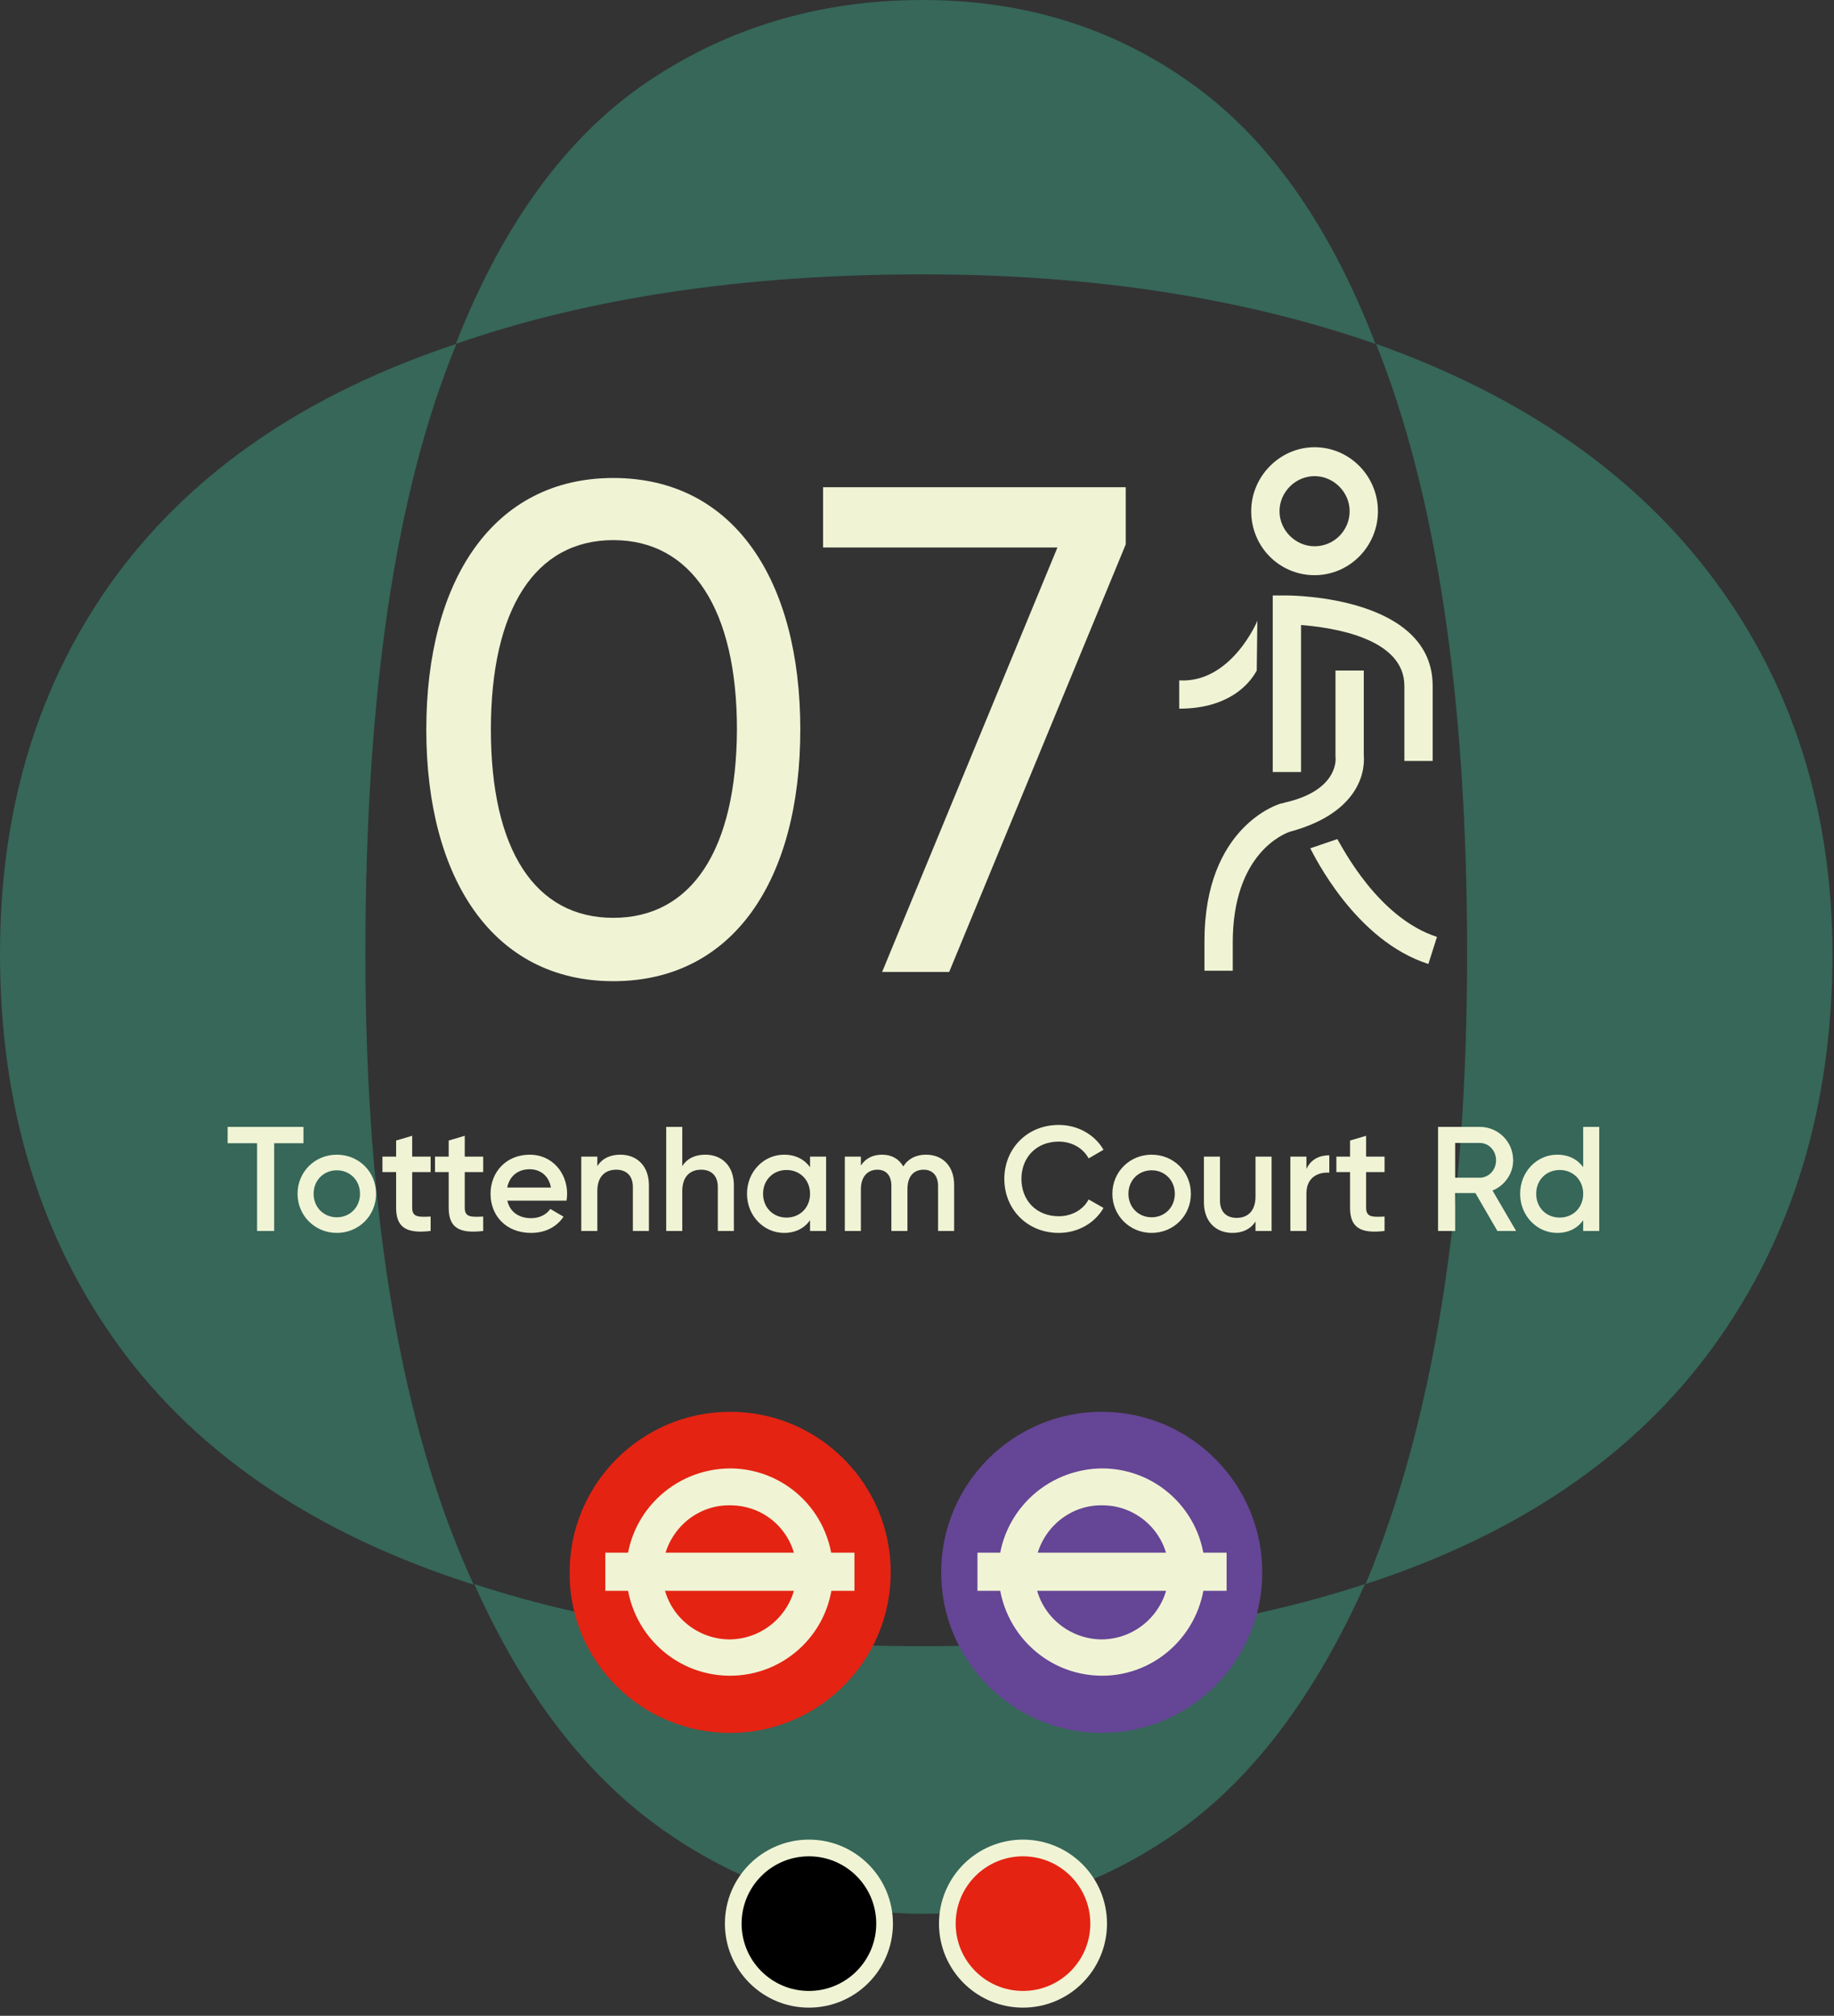<svg width="222" height="244" viewBox="0 0 222 244" fill="none" xmlns="http://www.w3.org/2000/svg">
<rect x="0" y="0" width="222" height="244" fill="#333333" stroke="none"/>
<path d="M166.496 41.624C160.911 27.104 153.391 16.53 143.934 9.903C134.552 3.276 123.83 0 111.692 0C99.332 0 88.237 3.276 78.482 9.829C68.728 16.381 60.91 26.955 55.176 41.624C71.26 36.039 90.098 33.21 111.692 33.21C132.169 33.21 150.412 36.039 166.496 41.624Z" fill="#366759"/>
<path d="M55.251 41.624C37.082 47.655 23.381 57.038 13.999 69.77C4.691 82.503 0 97.694 0 115.415C0 133.956 4.84 149.817 14.445 162.996C24.051 176.176 38.422 185.782 57.335 191.813C48.623 172.9 44.23 147.434 44.23 115.415C44.23 84.067 47.879 59.495 55.251 41.624Z" fill="#366759"/>
<path d="M207.524 70.217C198.068 57.484 184.367 47.953 166.57 41.624C173.868 59.867 177.591 84.439 177.591 115.415C177.591 146.615 173.495 172.081 165.305 191.738C183.846 185.707 197.919 176.102 207.45 162.922C216.981 149.742 221.821 133.882 221.821 115.341C221.746 97.991 216.981 82.95 207.524 70.217Z" fill="#366759"/>
<path d="M57.41 191.738C63.441 205.216 71.185 215.268 80.716 221.821C90.173 228.373 100.523 231.65 111.767 231.65C122.713 231.65 132.765 228.448 142.073 222.044C151.38 215.64 159.05 205.514 165.23 191.738C149.817 196.802 132.02 199.259 111.767 199.259C90.843 199.259 72.749 196.802 57.41 191.738Z" fill="#366759"/>
<path d="M99.629 58.899V66.271H127.999L106.778 117.65H114.894L136.265 65.899V58.974H99.629V58.899ZM74.238 111.097C64.781 111.097 59.42 102.906 59.42 88.312C59.42 73.717 64.781 65.378 74.238 65.378C83.695 65.378 89.205 73.717 89.205 88.312C89.13 102.906 83.695 111.097 74.238 111.097ZM74.238 118.766C88.833 118.766 96.874 106.406 96.874 88.312C96.874 70.218 88.833 57.857 74.238 57.857C59.718 57.857 51.602 70.218 51.602 88.312C51.602 106.406 59.718 118.766 74.238 118.766Z" fill="#F0F4D5"/>
<path d="M36.734 136.4V138.38H33.188V149H31.118V138.38H27.554V136.4H36.734ZM40.77 149.234C38.142 149.234 36.018 147.164 36.018 144.5C36.018 141.818 38.142 139.766 40.77 139.766C43.416 139.766 45.522 141.818 45.522 144.5C45.522 147.164 43.416 149.234 40.77 149.234ZM40.77 147.344C42.354 147.344 43.578 146.138 43.578 144.5C43.578 142.862 42.354 141.656 40.77 141.656C39.186 141.656 37.962 142.862 37.962 144.5C37.962 146.138 39.186 147.344 40.77 147.344ZM52.126 141.872H49.894V146.192C49.894 147.344 50.65 147.326 52.126 147.254V149C49.138 149.36 47.95 148.532 47.95 146.192V141.872H46.294V140H47.95V138.056L49.894 137.48V140H52.126V141.872ZM58.489 141.872H56.257V146.192C56.257 147.344 57.013 147.326 58.489 147.254V149C55.501 149.36 54.313 148.532 54.313 146.192V141.872H52.657V140H54.313V138.056L56.257 137.48V140H58.489V141.872ZM61.413 145.328C61.719 146.732 62.853 147.452 64.293 147.452C65.373 147.452 66.183 146.966 66.615 146.336L68.217 147.272C67.389 148.496 66.039 149.234 64.275 149.234C61.305 149.234 59.379 147.2 59.379 144.5C59.379 141.836 61.305 139.766 64.131 139.766C66.813 139.766 68.649 141.926 68.649 144.518C68.649 144.788 68.613 145.076 68.577 145.328H61.413ZM61.395 143.744H66.687C66.417 142.196 65.283 141.53 64.113 141.53C62.655 141.53 61.665 142.394 61.395 143.744ZM75.094 139.766C77.11 139.766 78.55 141.134 78.55 143.474V149H76.606V143.672C76.606 142.304 75.814 141.584 74.59 141.584C73.312 141.584 72.304 142.34 72.304 144.176V149H70.36V140H72.304V141.152C72.898 140.216 73.87 139.766 75.094 139.766ZM85.377 139.766C87.393 139.766 88.833 141.134 88.833 143.474V149H86.889V143.672C86.889 142.304 86.097 141.584 84.873 141.584C83.595 141.584 82.587 142.34 82.587 144.176V149H80.643V136.4H82.587V141.152C83.181 140.216 84.153 139.766 85.377 139.766ZM98.054 140H99.998V149H98.054V147.704C97.37 148.658 96.308 149.234 94.904 149.234C92.456 149.234 90.422 147.164 90.422 144.5C90.422 141.818 92.456 139.766 94.904 139.766C96.308 139.766 97.37 140.342 98.054 141.278V140ZM95.21 147.38C96.83 147.38 98.054 146.174 98.054 144.5C98.054 142.826 96.83 141.62 95.21 141.62C93.59 141.62 92.366 142.826 92.366 144.5C92.366 146.174 93.59 147.38 95.21 147.38ZM112.092 139.766C114.126 139.766 115.494 141.17 115.494 143.42V149H113.55V143.546C113.55 142.286 112.866 141.584 111.804 141.584C110.652 141.584 109.842 142.322 109.842 143.96V149H107.898V143.546C107.898 142.286 107.268 141.584 106.206 141.584C105.108 141.584 104.208 142.322 104.208 143.96V149H102.264V140H104.208V141.08C104.784 140.198 105.666 139.766 106.782 139.766C107.952 139.766 108.816 140.288 109.338 141.188C109.932 140.252 110.886 139.766 112.092 139.766ZM128.158 149.234C124.324 149.234 121.57 146.354 121.57 142.7C121.57 139.046 124.324 136.166 128.158 136.166C130.462 136.166 132.514 137.336 133.576 139.172L131.776 140.216C131.11 138.974 129.742 138.182 128.158 138.182C125.44 138.182 123.64 140.108 123.64 142.7C123.64 145.292 125.44 147.218 128.158 147.218C129.742 147.218 131.128 146.426 131.776 145.184L133.576 146.21C132.532 148.046 130.48 149.234 128.158 149.234ZM139.401 149.234C136.773 149.234 134.649 147.164 134.649 144.5C134.649 141.818 136.773 139.766 139.401 139.766C142.047 139.766 144.153 141.818 144.153 144.5C144.153 147.164 142.047 149.234 139.401 149.234ZM139.401 147.344C140.985 147.344 142.209 146.138 142.209 144.5C142.209 142.862 140.985 141.656 139.401 141.656C137.817 141.656 136.593 142.862 136.593 144.5C136.593 146.138 137.817 147.344 139.401 147.344ZM151.976 140H153.92V149H151.976V147.848C151.382 148.784 150.41 149.234 149.186 149.234C147.17 149.234 145.73 147.866 145.73 145.526V140H147.674V145.328C147.674 146.696 148.466 147.416 149.69 147.416C150.968 147.416 151.976 146.66 151.976 144.824V140ZM158.138 141.512C158.678 140.288 159.776 139.838 160.91 139.838V141.944C159.632 141.854 158.138 142.448 158.138 144.464V149H156.194V140H158.138V141.512ZM167.596 141.872H165.364V146.192C165.364 147.344 166.12 147.326 167.596 147.254V149C164.608 149.36 163.42 148.532 163.42 146.192V141.872H161.764V140H163.42V138.056L165.364 137.48V140H167.596V141.872ZM181.255 149L178.591 144.41H176.143V149H174.073V136.4H179.113C181.363 136.4 183.163 138.2 183.163 140.45C183.163 142.07 182.137 143.51 180.661 144.104L183.523 149H181.255ZM176.143 138.344V142.556H179.113C180.211 142.556 181.093 141.62 181.093 140.45C181.093 139.262 180.211 138.344 179.113 138.344H176.143ZM191.64 136.4H193.584V149H191.64V147.704C190.956 148.658 189.894 149.234 188.49 149.234C186.042 149.234 184.008 147.164 184.008 144.5C184.008 141.818 186.042 139.766 188.49 139.766C189.894 139.766 190.956 140.342 191.64 141.278V136.4ZM188.796 147.38C190.416 147.38 191.64 146.174 191.64 144.5C191.64 142.826 190.416 141.62 188.796 141.62C187.176 141.62 185.952 142.826 185.952 144.5C185.952 146.174 187.176 147.38 188.796 147.38Z" fill="#F0F4D5"/>
<path d="M159.124 57.633C161.433 57.633 163.369 59.569 163.369 61.878C163.369 64.186 161.507 66.122 159.124 66.122C156.816 66.122 154.88 64.186 154.88 61.878C154.88 59.569 156.816 57.633 159.124 57.633ZM159.124 69.622C163.369 69.622 166.794 66.122 166.794 61.878C166.794 57.633 163.369 54.134 159.124 54.134C154.954 54.134 151.455 57.633 151.455 61.878C151.455 66.197 154.88 69.622 159.124 69.622Z" fill="#F0F4D5"/>
<path d="M155.774 72.079H154.061V93.449H157.486V75.653C161.284 75.951 169.996 77.216 169.996 83.025V92.109H173.421V83.025C173.421 72.228 156.518 72.079 155.774 72.079Z" fill="#F0F4D5"/>
<path d="M149.221 114.075C149.221 103.278 155.476 100.895 156.146 100.672C163.89 98.587 165.305 94.045 165.081 91.364V81.163H161.656V91.439C161.656 91.513 161.656 91.588 161.656 91.588C161.73 92.034 161.879 95.757 155.401 97.172C155.327 97.247 155.178 97.247 155.103 97.247C154.731 97.321 145.796 100.076 145.796 113.926V117.5H149.221V114.075Z" fill="#F0F4D5"/>
<path d="M172.9 116.681L173.942 113.405C166.794 111.097 162.475 102.533 161.879 101.565L158.603 102.682C159.05 103.501 164.039 113.852 172.9 116.681Z" fill="#F0F4D5"/>
<path d="M142.743 82.355V85.78C148.402 85.78 151.082 83.099 152.125 81.163L152.199 75.132C152.199 75.206 148.998 82.727 142.743 82.355Z" fill="#F0F4D5"/>
<path d="M88.386 209.758C99.108 209.758 107.82 201.046 107.82 190.324C107.82 179.601 99.108 170.889 88.386 170.889C77.663 170.889 68.951 179.601 68.951 190.324C68.877 201.046 77.589 209.758 88.386 209.758Z" fill="#E42313"/>
<path d="M88.386 182.207C83.918 182.133 80.269 185.782 80.195 190.249C80.121 194.717 83.769 198.366 88.237 198.44C92.705 198.44 96.353 194.866 96.428 190.398C96.502 185.856 92.928 182.207 88.386 182.207ZM88.237 202.833C81.312 202.759 75.802 197.1 75.802 190.175C75.876 183.25 81.535 177.74 88.46 177.74C95.385 177.814 100.895 183.473 100.821 190.398C100.821 197.323 95.162 202.908 88.237 202.833Z" fill="#F0F4D5"/>
<path d="M103.427 187.941H73.27V192.558H103.427V187.941Z" fill="#F0F4D5"/>
<path d="M133.361 209.758C144.083 209.758 152.795 201.046 152.795 190.324C152.795 179.601 144.083 170.889 133.361 170.889C122.638 170.889 113.926 179.601 113.926 190.324C113.926 201.046 122.638 209.758 133.361 209.758Z" fill="#654595"/>
<path d="M133.435 182.207C128.967 182.133 125.319 185.782 125.244 190.249C125.17 194.717 128.818 198.366 133.286 198.44C137.754 198.44 141.402 194.866 141.477 190.398C141.551 185.856 137.903 182.207 133.435 182.207ZM133.286 202.833C126.361 202.759 120.851 197.1 120.851 190.175C120.926 183.25 126.585 177.74 133.51 177.74C140.434 177.814 145.945 183.473 145.87 190.398C145.796 197.323 140.137 202.908 133.286 202.833Z" fill="#F0F4D5"/>
<path d="M148.476 187.941H118.319V192.558H148.476V187.941Z" fill="#F0F4D5"/>
<path d="M97.917 242C102.98 242 107.076 237.905 107.076 232.841C107.076 227.778 102.98 223.683 97.917 223.683C92.854 223.683 88.758 227.778 88.758 232.841C88.758 237.905 92.854 242 97.917 242Z" fill="black"/>
<path d="M97.917 242C102.975 242 107.076 237.9 107.076 232.841C107.076 227.783 102.975 223.683 97.917 223.683C92.859 223.683 88.758 227.783 88.758 232.841C88.758 237.9 92.859 242 97.917 242Z" stroke="#F0F4D5" stroke-width="2.02"/>
<path d="M123.83 242C128.893 242 132.988 237.905 132.988 232.841C132.988 227.778 128.893 223.683 123.83 223.683C118.766 223.683 114.671 227.778 114.671 232.841C114.671 237.905 118.766 242 123.83 242Z" fill="#E42313"/>
<path d="M123.83 242C128.888 242 132.988 237.9 132.988 232.841C132.988 227.783 128.888 223.683 123.83 223.683C118.771 223.683 114.671 227.783 114.671 232.841C114.671 237.9 118.771 242 123.83 242Z" stroke="#F0F4D5" stroke-width="2.02"/>
</svg>
